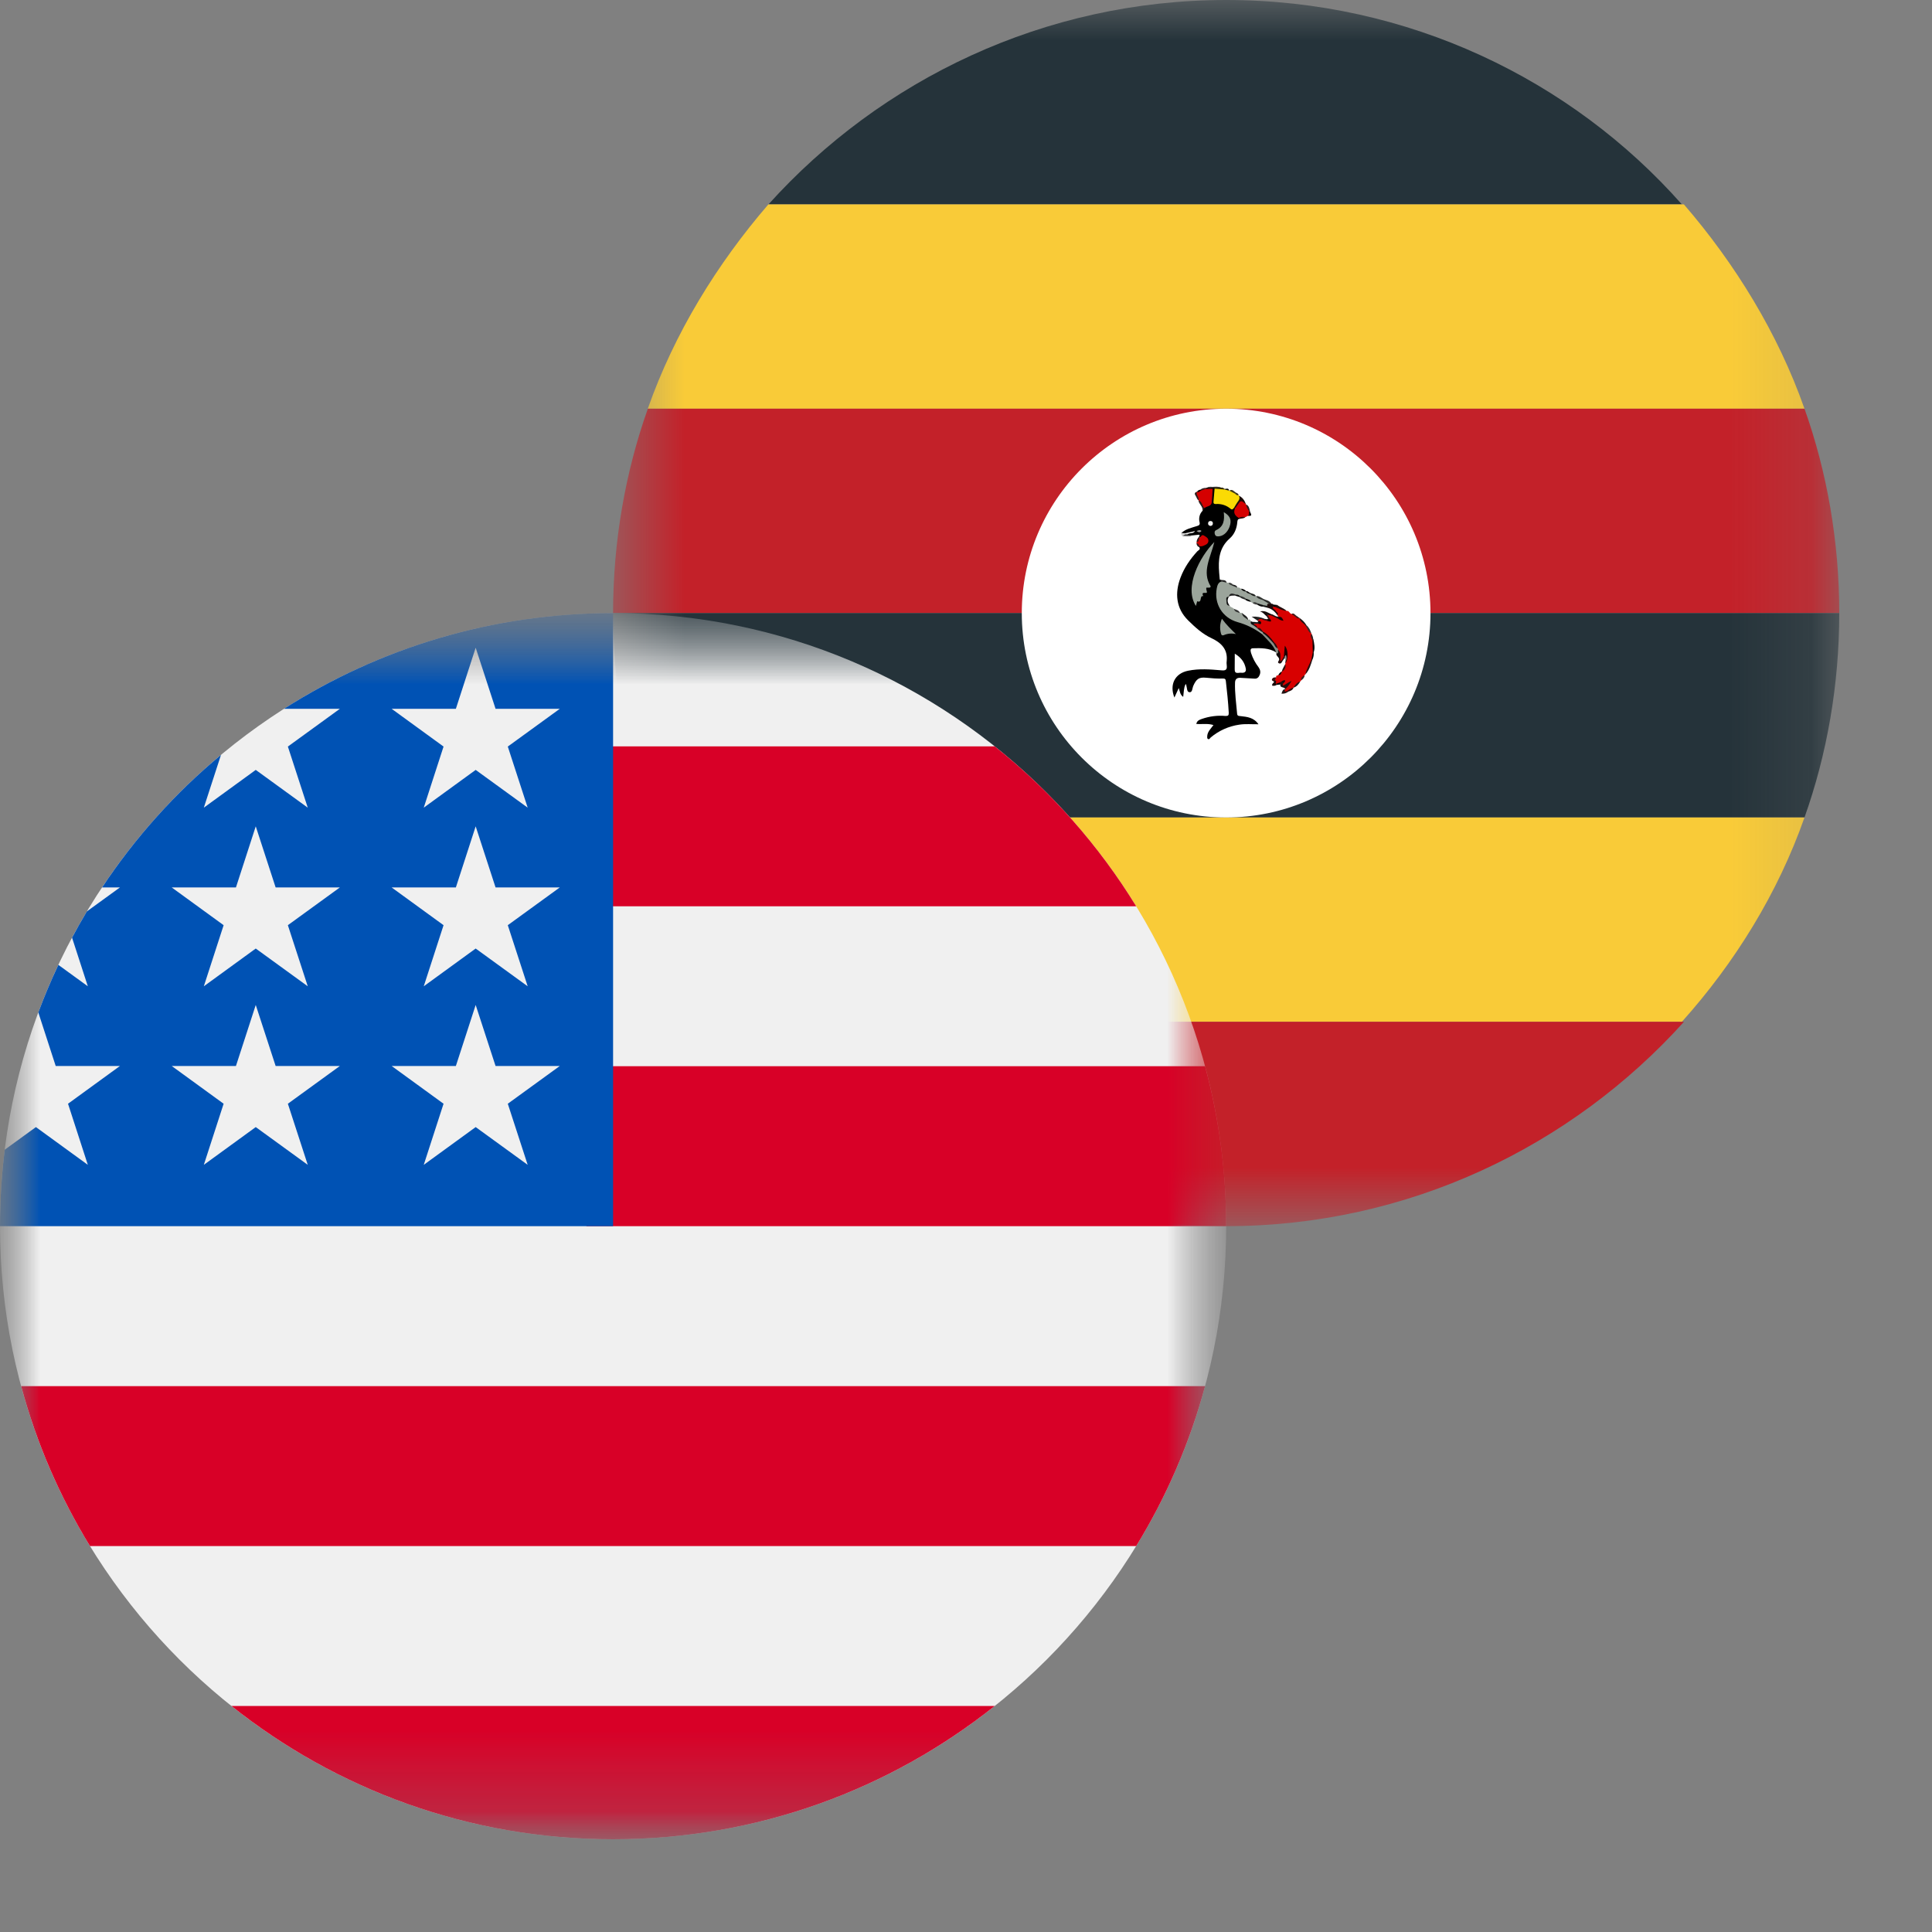 <svg width="24" height="24" viewBox="0 0 24 24" fill="none" xmlns="http://www.w3.org/2000/svg">
<rect x="0" y="0" width="24" height="24" fill="#808080" stroke="none"/>
<mask id="mask0_2021_38" style="mask-type:luminance" maskUnits="userSpaceOnUse" x="7" y="0" width="16" height="16">
<path d="M22.848 0H7.616V15.232H22.848V0Z" fill="white"/>
</mask>
<g mask="url(#mask0_2021_38)">
<path d="M15.232 0C12.973 0 10.942 0.99 9.546 2.539H20.893C19.523 0.99 17.492 0 15.232 0Z" fill="#25333A"/>
<path d="M20.918 2.539H9.545C8.91 3.275 8.377 4.138 8.047 5.077H22.416C22.086 4.138 21.553 3.275 20.918 2.539Z" fill="#F9CB38"/>
<path d="M22.416 5.077H8.048C7.768 5.864 7.616 6.727 7.616 7.616H22.848C22.848 6.727 22.696 5.864 22.416 5.077Z" fill="#C32129"/>
<path d="M22.848 7.616H7.616C7.616 8.505 7.768 9.368 8.048 10.155H22.416C22.696 9.368 22.848 8.505 22.848 7.616Z" fill="#25333A"/>
<path d="M22.416 10.155H8.047C8.377 11.094 8.885 11.957 9.545 12.693H20.893C21.553 11.957 22.086 11.094 22.416 10.155Z" fill="#F9CB38"/>
<path d="M20.919 12.693H9.546C10.942 14.242 12.973 15.232 15.232 15.232C17.492 15.232 19.523 14.242 20.919 12.693Z" fill="#C32129"/>
<path d="M15.232 10.155C16.634 10.155 17.77 9.018 17.77 7.616C17.77 6.214 16.634 5.077 15.232 5.077C13.83 5.077 12.693 6.214 12.693 7.616C12.693 9.018 13.83 10.155 15.232 10.155Z" fill="white"/>
<path fill-rule="evenodd" clip-rule="evenodd" d="M15.564 8.053C15.663 8.05 15.764 8.048 15.853 8.104C15.871 8.079 15.851 8.061 15.839 8.043C15.8 7.973 15.736 7.924 15.682 7.866C15.603 7.798 15.509 7.749 15.407 7.724C15.348 7.71 15.292 7.683 15.245 7.644C15.122 7.543 15.09 7.347 15.177 7.228C15.186 7.204 15.156 7.211 15.152 7.197L15.145 7.116C15.132 6.956 15.143 6.805 15.277 6.688C15.334 6.638 15.363 6.566 15.37 6.489C15.372 6.467 15.373 6.447 15.401 6.445C15.403 6.436 15.398 6.429 15.391 6.423C15.376 6.41 15.363 6.394 15.355 6.376C15.347 6.358 15.343 6.338 15.344 6.318L15.336 6.308L15.323 6.305C15.315 6.305 15.305 6.307 15.299 6.303C15.24 6.277 15.184 6.244 15.117 6.24C15.093 6.239 15.093 6.215 15.092 6.196C15.086 6.155 15.102 6.115 15.098 6.073C15.096 6.067 15.092 6.061 15.088 6.056C15.079 6.053 15.07 6.054 15.06 6.06C15.056 6.064 15.053 6.069 15.051 6.076C15.044 6.102 15.044 6.129 15.041 6.155C15.036 6.216 15.029 6.274 14.961 6.299C14.945 6.311 14.949 6.334 14.937 6.347C14.919 6.365 14.907 6.388 14.901 6.412C14.895 6.436 14.895 6.461 14.901 6.485C14.91 6.52 14.894 6.527 14.868 6.535C14.801 6.557 14.729 6.57 14.675 6.622C14.686 6.636 14.702 6.64 14.72 6.638C14.739 6.636 14.755 6.623 14.773 6.619C14.79 6.617 14.807 6.617 14.825 6.611C14.806 6.619 14.788 6.616 14.771 6.621C14.761 6.627 14.745 6.627 14.747 6.645C14.768 6.661 14.791 6.655 14.813 6.651C14.839 6.648 14.863 6.646 14.888 6.643C14.909 6.64 14.899 6.654 14.899 6.661L14.896 6.666C14.896 6.666 14.895 6.672 14.899 6.676C14.908 6.679 14.916 6.677 14.924 6.675C14.956 6.668 14.978 6.683 14.986 6.712C14.996 6.744 14.968 6.755 14.945 6.765C14.931 6.771 14.913 6.773 14.899 6.783L14.897 6.788L14.899 6.799C14.915 6.827 14.886 6.836 14.874 6.848C14.786 6.944 14.713 7.049 14.666 7.172C14.591 7.368 14.609 7.558 14.759 7.706C14.844 7.79 14.936 7.875 15.05 7.928C15.165 7.982 15.251 8.061 15.239 8.204C15.236 8.225 15.236 8.246 15.239 8.266C15.246 8.322 15.223 8.332 15.172 8.327C15.035 8.315 14.896 8.304 14.759 8.332C14.595 8.365 14.525 8.504 14.589 8.665C14.607 8.625 14.625 8.588 14.643 8.547C14.657 8.587 14.658 8.629 14.698 8.657C14.702 8.626 14.704 8.599 14.707 8.574C14.712 8.548 14.713 8.52 14.732 8.496L14.737 8.515C14.747 8.546 14.742 8.597 14.776 8.599C14.813 8.603 14.81 8.551 14.822 8.523C14.861 8.434 14.894 8.41 14.983 8.419C15.052 8.426 15.12 8.431 15.189 8.429C15.214 8.428 15.226 8.434 15.228 8.461C15.243 8.592 15.257 8.722 15.264 8.855C15.265 8.888 15.255 8.895 15.223 8.894C15.124 8.885 15.025 8.898 14.932 8.93C14.902 8.941 14.869 8.951 14.861 8.993C14.933 8.999 15.003 8.984 15.074 9.007C15.042 9.051 15.003 9.086 14.997 9.139C14.996 9.153 14.993 9.171 15.005 9.18C15.023 9.189 15.031 9.17 15.04 9.161C15.141 9.076 15.264 9.021 15.395 9.002C15.472 8.99 15.549 8.998 15.633 8.997C15.576 8.913 15.493 8.905 15.413 8.896C15.393 8.893 15.371 8.898 15.368 8.867C15.357 8.738 15.338 8.609 15.342 8.48C15.343 8.439 15.364 8.419 15.404 8.42C15.462 8.423 15.521 8.426 15.578 8.43C15.617 8.435 15.637 8.414 15.649 8.382C15.662 8.349 15.655 8.318 15.634 8.288C15.593 8.235 15.562 8.176 15.541 8.112C15.536 8.089 15.524 8.054 15.564 8.053ZM15.418 8.357C15.388 8.353 15.336 8.381 15.338 8.314C15.339 8.253 15.339 8.191 15.339 8.12C15.414 8.166 15.461 8.224 15.476 8.307C15.484 8.352 15.45 8.361 15.418 8.357Z" fill="black"/>
<path fill-rule="evenodd" clip-rule="evenodd" d="M15.967 8.559L15.965 8.561C15.967 8.525 15.999 8.51 16.014 8.483C15.999 8.496 15.984 8.512 15.964 8.519C15.939 8.526 15.921 8.524 15.929 8.491C15.929 8.485 15.936 8.48 15.933 8.473L15.923 8.478L15.902 8.488C15.886 8.492 15.871 8.498 15.854 8.497C15.825 8.492 15.847 8.461 15.834 8.449C15.831 8.433 15.844 8.425 15.853 8.414C15.849 8.392 15.865 8.391 15.879 8.388C15.906 8.381 15.911 8.353 15.927 8.336C15.951 8.314 15.964 8.283 15.966 8.25L15.965 8.246L15.968 8.243C15.994 8.185 15.964 8.127 15.973 8.069C15.971 8.095 15.972 8.121 15.965 8.147C15.957 8.168 15.938 8.182 15.932 8.204C15.923 8.211 15.915 8.225 15.9 8.214C15.897 8.171 15.888 8.128 15.872 8.088C15.867 8.077 15.863 8.066 15.858 8.056C15.85 8.03 15.836 8.005 15.819 7.983C15.776 7.937 15.732 7.893 15.686 7.85C15.666 7.835 15.648 7.819 15.623 7.81C15.618 7.808 15.614 7.805 15.61 7.802C15.599 7.786 15.58 7.777 15.574 7.758C15.575 7.753 15.578 7.748 15.582 7.745C15.594 7.739 15.608 7.737 15.622 7.737C15.626 7.737 15.634 7.739 15.636 7.733C15.638 7.726 15.629 7.723 15.625 7.717C15.623 7.711 15.622 7.706 15.622 7.701C15.631 7.674 15.653 7.675 15.674 7.678C15.695 7.684 15.719 7.689 15.739 7.696C15.747 7.695 15.762 7.711 15.76 7.687C15.752 7.67 15.738 7.654 15.754 7.635C15.759 7.632 15.764 7.629 15.77 7.628C15.776 7.627 15.782 7.628 15.788 7.629C15.821 7.641 15.851 7.66 15.881 7.676C15.888 7.675 15.893 7.684 15.9 7.68C15.897 7.68 15.893 7.678 15.889 7.676L15.875 7.669C15.866 7.662 15.861 7.651 15.859 7.64C15.857 7.613 15.834 7.598 15.819 7.579C15.808 7.563 15.786 7.546 15.819 7.53C15.828 7.527 15.837 7.528 15.846 7.53C15.893 7.547 15.936 7.573 15.983 7.589C16.014 7.584 16.019 7.622 16.043 7.627C16.065 7.631 16.08 7.647 16.099 7.657C16.111 7.667 16.126 7.674 16.142 7.677C16.166 7.714 16.202 7.736 16.226 7.772C16.249 7.803 16.267 7.839 16.291 7.87L16.292 7.873C16.293 7.904 16.308 7.934 16.311 7.966C16.316 8.009 16.324 8.053 16.312 8.097C16.315 8.128 16.302 8.155 16.298 8.186C16.275 8.251 16.248 8.315 16.216 8.377L16.206 8.387C16.195 8.411 16.172 8.426 16.164 8.452C16.16 8.456 16.156 8.461 16.152 8.465C16.123 8.489 16.098 8.52 16.067 8.543C16.037 8.564 16.008 8.586 15.973 8.598C15.93 8.591 15.964 8.573 15.967 8.559Z" fill="#D80000"/>
<path fill-rule="evenodd" clip-rule="evenodd" d="M15.677 7.877C15.586 7.809 15.483 7.758 15.373 7.728C15.185 7.675 15.079 7.499 15.115 7.309C15.122 7.274 15.131 7.234 15.175 7.223C15.201 7.209 15.22 7.224 15.24 7.238L15.266 7.239C15.279 7.254 15.297 7.261 15.313 7.27C15.334 7.276 15.354 7.286 15.371 7.3C15.39 7.292 15.402 7.304 15.416 7.314C15.436 7.328 15.457 7.338 15.479 7.347C15.495 7.358 15.512 7.365 15.529 7.373C15.553 7.388 15.581 7.395 15.605 7.409C15.633 7.422 15.661 7.439 15.691 7.447C15.715 7.467 15.756 7.462 15.77 7.498C15.764 7.513 15.754 7.525 15.741 7.533C15.723 7.54 15.705 7.536 15.688 7.531C15.669 7.525 15.65 7.518 15.63 7.511C15.61 7.502 15.588 7.497 15.566 7.496C15.555 7.494 15.544 7.49 15.535 7.483C15.516 7.468 15.495 7.455 15.473 7.446C15.448 7.433 15.423 7.426 15.398 7.415C15.383 7.408 15.367 7.402 15.351 7.398C15.323 7.389 15.298 7.39 15.276 7.414C15.272 7.418 15.269 7.422 15.266 7.426C15.249 7.46 15.245 7.492 15.28 7.518C15.298 7.532 15.317 7.543 15.333 7.559C15.352 7.581 15.377 7.595 15.405 7.6C15.414 7.602 15.421 7.605 15.429 7.608C15.456 7.637 15.475 7.67 15.511 7.687C15.524 7.692 15.536 7.7 15.544 7.711C15.555 7.727 15.56 7.745 15.57 7.761C15.585 7.775 15.606 7.783 15.617 7.802C15.648 7.809 15.666 7.837 15.693 7.851C15.696 7.856 15.699 7.861 15.698 7.867C15.693 7.875 15.688 7.883 15.677 7.877Z" fill="#9BA49B"/>
<path fill-rule="evenodd" clip-rule="evenodd" d="M15.328 6.31C15.316 6.325 15.306 6.337 15.285 6.319C15.235 6.277 15.171 6.257 15.107 6.261C15.076 6.263 15.072 6.25 15.075 6.225C15.08 6.174 15.084 6.122 15.088 6.071C15.131 6.047 15.17 6.065 15.211 6.078C15.222 6.076 15.232 6.077 15.242 6.08C15.252 6.083 15.261 6.088 15.268 6.095C15.295 6.094 15.318 6.109 15.34 6.123C15.354 6.134 15.37 6.143 15.387 6.15C15.39 6.153 15.39 6.155 15.388 6.157C15.409 6.173 15.42 6.192 15.405 6.215C15.384 6.251 15.369 6.291 15.328 6.31Z" fill="#FADA04"/>
<path fill-rule="evenodd" clip-rule="evenodd" d="M15.064 6.072C15.061 6.128 15.058 6.183 15.053 6.239C15.048 6.293 14.992 6.285 14.963 6.311C14.923 6.292 14.922 6.242 14.889 6.216C14.882 6.196 14.876 6.174 14.865 6.155C14.855 6.138 14.849 6.121 14.87 6.108C14.892 6.108 14.905 6.086 14.928 6.085C14.947 6.078 14.968 6.069 14.988 6.065C15.014 6.064 15.041 6.05 15.064 6.072ZM15.388 6.434C15.345 6.408 15.319 6.375 15.339 6.322C15.347 6.301 15.357 6.281 15.369 6.262C15.417 6.189 15.424 6.189 15.477 6.263L15.478 6.266C15.497 6.293 15.512 6.321 15.52 6.353C15.528 6.377 15.53 6.399 15.499 6.409C15.49 6.415 15.48 6.42 15.469 6.424C15.443 6.432 15.416 6.43 15.388 6.434Z" fill="#D50000"/>
<path fill-rule="evenodd" clip-rule="evenodd" d="M14.902 6.679C14.92 6.67 14.927 6.634 14.956 6.653C14.98 6.668 15.01 6.682 15.011 6.714C15.013 6.743 14.993 6.762 14.965 6.773C14.945 6.782 14.924 6.792 14.901 6.783C14.883 6.779 14.877 6.76 14.864 6.748L14.865 6.736C14.883 6.72 14.881 6.693 14.902 6.679Z" fill="#D30000"/>
<path fill-rule="evenodd" clip-rule="evenodd" d="M15.677 7.877L15.691 7.866C15.752 7.885 15.78 7.943 15.823 7.984C15.841 8.005 15.85 8.033 15.871 8.053L15.878 8.072C15.883 8.095 15.9 8.122 15.855 8.116L15.851 8.109L15.853 8.104C15.819 8.011 15.742 7.949 15.677 7.877Z" fill="#868D85"/>
<path fill-rule="evenodd" clip-rule="evenodd" d="M15.903 8.476L15.917 8.467C15.929 8.472 15.937 8.479 15.94 8.492C15.936 8.506 15.928 8.525 15.955 8.509C15.984 8.492 16.012 8.472 16.044 8.458C16.024 8.497 15.998 8.532 15.966 8.561C15.957 8.529 15.899 8.55 15.904 8.504C15.896 8.495 15.896 8.485 15.903 8.476Z" fill="#231010"/>
<path fill-rule="evenodd" clip-rule="evenodd" d="M15.742 7.526C15.739 7.509 15.742 7.498 15.763 7.5C15.774 7.492 15.784 7.494 15.794 7.5C15.803 7.502 15.814 7.498 15.818 7.51C15.824 7.519 15.823 7.527 15.816 7.536C15.801 7.568 15.841 7.568 15.848 7.589C15.854 7.606 15.89 7.613 15.868 7.643C15.825 7.621 15.796 7.578 15.747 7.562C15.734 7.553 15.737 7.54 15.742 7.526Z" fill="#1B0A0A"/>
<path fill-rule="evenodd" clip-rule="evenodd" d="M15.949 8.152C15.953 8.107 15.956 8.064 15.96 8.022C16.003 8.062 16.008 8.193 15.967 8.242C15.968 8.234 15.968 8.225 15.968 8.216C15.98 8.195 15.964 8.173 15.971 8.151C15.974 8.145 15.971 8.14 15.971 8.148L15.962 8.156C15.957 8.157 15.953 8.155 15.949 8.152Z" fill="#1B0202"/>
<path fill-rule="evenodd" clip-rule="evenodd" d="M15.477 6.263C15.413 6.211 15.414 6.211 15.367 6.282C15.359 6.296 15.348 6.309 15.339 6.321C15.335 6.318 15.332 6.314 15.328 6.31C15.346 6.281 15.362 6.25 15.383 6.223C15.4 6.2 15.402 6.181 15.388 6.157C15.435 6.178 15.461 6.216 15.477 6.263Z" fill="#1D0D07"/>
<path fill-rule="evenodd" clip-rule="evenodd" d="M15.855 8.116C15.894 8.118 15.869 8.087 15.878 8.072C15.919 8.114 15.901 8.166 15.905 8.215C15.892 8.218 15.884 8.217 15.889 8.2C15.898 8.163 15.848 8.152 15.855 8.116Z" fill="#100606"/>
<path fill-rule="evenodd" clip-rule="evenodd" d="M16.216 8.377C16.229 8.31 16.268 8.254 16.291 8.191C16.295 8.185 16.3 8.185 16.304 8.191C16.283 8.257 16.266 8.325 16.216 8.377Z" fill="#241111"/>
<path fill-rule="evenodd" clip-rule="evenodd" d="M16.308 8.103C16.306 8.053 16.305 8.003 16.304 7.953C16.299 7.94 16.304 7.938 16.315 7.94C16.325 7.994 16.339 8.048 16.319 8.103C16.315 8.108 16.311 8.108 16.308 8.103Z" fill="#0A0303"/>
<path fill-rule="evenodd" clip-rule="evenodd" d="M15.983 7.589C15.931 7.584 15.886 7.56 15.84 7.54C15.842 7.525 15.856 7.522 15.866 7.515C15.902 7.545 15.949 7.555 15.983 7.589Z" fill="#220E0D"/>
<path fill-rule="evenodd" clip-rule="evenodd" d="M14.888 6.216C14.936 6.231 14.932 6.284 14.963 6.311C14.956 6.324 14.953 6.341 14.937 6.347C14.949 6.293 14.892 6.265 14.888 6.216Z" fill="#311A1A"/>
<path fill-rule="evenodd" clip-rule="evenodd" d="M15.793 7.5C15.782 7.499 15.772 7.499 15.762 7.499L15.688 7.454C15.681 7.448 15.683 7.444 15.69 7.439C15.726 7.456 15.771 7.458 15.793 7.5Z" fill="#2B2C2B"/>
<path fill-rule="evenodd" clip-rule="evenodd" d="M16.29 7.869C16.25 7.851 16.243 7.807 16.22 7.775L16.223 7.769L16.228 7.766C16.261 7.793 16.278 7.83 16.29 7.869Z" fill="#352D2D"/>
<path fill-rule="evenodd" clip-rule="evenodd" d="M15.966 8.559C15.968 8.57 15.944 8.589 15.976 8.59C15.986 8.585 15.995 8.584 16.005 8.591C15.993 8.601 15.979 8.608 15.964 8.613C15.95 8.617 15.934 8.618 15.919 8.617C15.929 8.588 15.934 8.563 15.966 8.559Z" fill="#231515"/>
<path fill-rule="evenodd" clip-rule="evenodd" d="M16.229 7.766L16.221 7.775C16.197 7.74 16.149 7.725 16.141 7.676C16.177 7.698 16.207 7.729 16.229 7.766Z" fill="#201515"/>
<path fill-rule="evenodd" clip-rule="evenodd" d="M15.841 8.454C15.87 8.461 15.835 8.485 15.853 8.495C15.858 8.498 15.858 8.504 15.858 8.504L15.855 8.51C15.839 8.522 15.821 8.52 15.804 8.518C15.796 8.491 15.825 8.486 15.827 8.468C15.825 8.455 15.829 8.451 15.841 8.454Z" fill="#190A0A"/>
<path fill-rule="evenodd" clip-rule="evenodd" d="M15.691 7.438C15.691 7.444 15.689 7.449 15.689 7.454C15.657 7.444 15.622 7.438 15.603 7.406C15.639 7.399 15.662 7.423 15.691 7.438Z" fill="#313331"/>
<path fill-rule="evenodd" clip-rule="evenodd" d="M16.067 8.542C16.089 8.509 16.111 8.477 16.153 8.465C16.133 8.499 16.109 8.532 16.067 8.542Z" fill="#211717"/>
<path fill-rule="evenodd" clip-rule="evenodd" d="M14.869 6.108C14.852 6.148 14.901 6.176 14.888 6.215C14.867 6.2 14.864 6.174 14.85 6.154C14.833 6.129 14.845 6.116 14.869 6.108Z" fill="#2C1F1F"/>
<path fill-rule="evenodd" clip-rule="evenodd" d="M14.749 6.636C14.768 6.658 14.794 6.638 14.813 6.65C14.774 6.667 14.732 6.66 14.69 6.658C14.684 6.626 14.714 6.641 14.726 6.631C14.734 6.629 14.743 6.627 14.749 6.636Z" fill="#4B4B4B"/>
<path fill-rule="evenodd" clip-rule="evenodd" d="M15.966 8.25C15.976 8.293 15.96 8.322 15.923 8.344C15.929 8.309 15.951 8.281 15.966 8.25Z" fill="#2A1111"/>
<path fill-rule="evenodd" clip-rule="evenodd" d="M15.214 6.081L15.088 6.071L15.087 6.06C15.114 6.047 15.142 6.052 15.17 6.058C15.189 6.052 15.201 6.066 15.215 6.074L15.214 6.081Z" fill="#322C05"/>
<path fill-rule="evenodd" clip-rule="evenodd" d="M15.239 7.238C15.217 7.233 15.196 7.228 15.175 7.223C15.168 7.214 15.15 7.214 15.152 7.197C15.178 7.216 15.226 7.19 15.239 7.238Z" fill="#232323"/>
<path fill-rule="evenodd" clip-rule="evenodd" d="M15.601 7.405C15.571 7.41 15.549 7.393 15.527 7.376C15.523 7.373 15.521 7.371 15.523 7.368C15.524 7.365 15.526 7.364 15.528 7.364C15.552 7.378 15.586 7.374 15.601 7.405Z" fill="#1B1D1B"/>
<path fill-rule="evenodd" clip-rule="evenodd" d="M16.313 7.941L16.302 7.954C16.293 7.927 16.271 7.903 16.291 7.873C16.304 7.893 16.312 7.917 16.313 7.941Z" fill="#311F1F"/>
<path fill-rule="evenodd" clip-rule="evenodd" d="M16.006 8.591C15.997 8.591 15.987 8.591 15.977 8.59C16.008 8.574 16.033 8.548 16.069 8.541C16.059 8.572 16.033 8.582 16.006 8.591Z" fill="#2A0808"/>
<path fill-rule="evenodd" clip-rule="evenodd" d="M15.34 6.131L15.271 6.095C15.308 6.07 15.328 6.105 15.354 6.12C15.352 6.128 15.345 6.129 15.34 6.131Z" fill="#3E3919"/>
<path fill-rule="evenodd" clip-rule="evenodd" d="M15.516 6.347C15.497 6.323 15.484 6.296 15.479 6.266C15.515 6.282 15.52 6.315 15.527 6.348C15.523 6.353 15.52 6.353 15.516 6.347Z" fill="#2C2020"/>
<path fill-rule="evenodd" clip-rule="evenodd" d="M15.516 6.347L15.526 6.348C15.531 6.374 15.575 6.418 15.499 6.408C15.523 6.393 15.512 6.368 15.516 6.347Z" fill="#0F0808"/>
<path fill-rule="evenodd" clip-rule="evenodd" d="M15.841 8.454C15.837 8.459 15.832 8.464 15.827 8.468C15.816 8.46 15.795 8.456 15.801 8.439C15.808 8.417 15.83 8.413 15.852 8.415C15.853 8.428 15.833 8.437 15.841 8.454Z" fill="#350D0D"/>
<path fill-rule="evenodd" clip-rule="evenodd" d="M16.308 8.103H16.319C16.322 8.133 16.317 8.163 16.305 8.191H16.291C16.296 8.161 16.302 8.131 16.308 8.103Z" fill="#080404"/>
<path fill-rule="evenodd" clip-rule="evenodd" d="M14.724 6.636C14.713 6.643 14.702 6.652 14.69 6.658C14.669 6.653 14.678 6.635 14.675 6.621L14.724 6.624C14.729 6.627 14.729 6.632 14.729 6.632L14.724 6.636Z" fill="#D0D0D0"/>
<path fill-rule="evenodd" clip-rule="evenodd" d="M15.889 8.2L15.905 8.215C15.912 8.209 15.919 8.204 15.926 8.198C15.934 8.204 15.934 8.209 15.928 8.216C15.921 8.237 15.905 8.249 15.886 8.239C15.866 8.23 15.882 8.212 15.889 8.2Z" fill="#1F0D0D"/>
<path fill-rule="evenodd" clip-rule="evenodd" d="M14.902 6.679C14.89 6.698 14.897 6.73 14.865 6.737C14.864 6.705 14.88 6.682 14.901 6.661L14.902 6.679Z" fill="#2A1B1B"/>
<path fill-rule="evenodd" clip-rule="evenodd" d="M15.963 8.152C15.968 8.146 15.974 8.126 15.978 8.148C15.983 8.171 15.984 8.195 15.968 8.216C15.961 8.204 15.973 8.187 15.956 8.178C15.944 8.165 15.958 8.16 15.963 8.152Z" fill="#9D9D9D"/>
<path fill-rule="evenodd" clip-rule="evenodd" d="M14.976 6.074L14.925 6.093C14.919 6.092 14.915 6.089 14.911 6.083C14.929 6.068 14.952 6.061 14.976 6.061C14.98 6.064 14.98 6.069 14.98 6.069L14.976 6.074Z" fill="#371F1F"/>
<path fill-rule="evenodd" clip-rule="evenodd" d="M16.164 8.451C16.156 8.415 16.185 8.403 16.206 8.386C16.206 8.417 16.187 8.435 16.164 8.451Z" fill="#372020"/>
<path fill-rule="evenodd" clip-rule="evenodd" d="M15.17 6.058L15.087 6.06C15.08 6.061 15.072 6.061 15.064 6.062L15.06 6.054L15.064 6.048C15.1 6.046 15.136 6.042 15.17 6.058Z" fill="#383836"/>
<path fill-rule="evenodd" clip-rule="evenodd" d="M15.371 7.3C15.348 7.291 15.325 7.282 15.304 7.273C15.302 7.262 15.304 7.255 15.316 7.262C15.34 7.267 15.364 7.271 15.371 7.3Z" fill="#1F201F"/>
<path fill-rule="evenodd" clip-rule="evenodd" d="M15.389 6.434C15.413 6.417 15.442 6.419 15.47 6.424C15.45 6.443 15.425 6.439 15.402 6.445L15.389 6.434Z" fill="#300707"/>
<path fill-rule="evenodd" clip-rule="evenodd" d="M16.093 7.662C16.076 7.65 16.059 7.638 16.043 7.627C16.073 7.608 16.086 7.64 16.106 7.65C16.104 7.658 16.097 7.66 16.093 7.662Z" fill="#401717"/>
<path fill-rule="evenodd" clip-rule="evenodd" d="M14.864 6.749C14.887 6.749 14.89 6.77 14.901 6.783V6.799C14.877 6.791 14.864 6.774 14.864 6.749Z" fill="#291E1E"/>
<path fill-rule="evenodd" clip-rule="evenodd" d="M15.316 7.262L15.303 7.272C15.286 7.266 15.266 7.264 15.265 7.239C15.286 7.237 15.302 7.246 15.316 7.262Z" fill="#3A3C3A"/>
<path fill-rule="evenodd" clip-rule="evenodd" d="M15.478 7.348C15.452 7.347 15.43 7.338 15.416 7.313C15.441 7.313 15.459 7.325 15.477 7.34L15.478 7.348Z" fill="#010101"/>
<path fill-rule="evenodd" clip-rule="evenodd" d="M14.975 6.074V6.065C14.983 6.06 14.991 6.059 14.998 6.057C15.019 6.052 15.042 6.051 15.063 6.055L15.063 6.062V6.072L14.975 6.074Z" fill="#0A0606"/>
<path fill-rule="evenodd" clip-rule="evenodd" d="M15.866 7.515L15.84 7.54C15.832 7.538 15.824 7.537 15.816 7.535L15.817 7.51C15.834 7.512 15.85 7.514 15.866 7.515Z" fill="#050202"/>
<path fill-rule="evenodd" clip-rule="evenodd" d="M15.923 8.342C15.917 8.366 15.908 8.388 15.879 8.388C15.887 8.368 15.903 8.351 15.923 8.342Z" fill="#010000"/>
<path fill-rule="evenodd" clip-rule="evenodd" d="M15.963 8.152L15.956 8.178L15.929 8.215L15.926 8.196L15.95 8.152H15.963Z" fill="#281616"/>
<path fill-rule="evenodd" clip-rule="evenodd" d="M16.093 7.662C16.098 7.658 16.102 7.654 16.106 7.65L16.142 7.677C16.12 7.691 16.107 7.672 16.093 7.662Z" fill="#361717"/>
<path fill-rule="evenodd" clip-rule="evenodd" d="M15.477 7.348L15.477 7.343C15.499 7.339 15.511 7.357 15.527 7.365L15.527 7.377C15.508 7.372 15.489 7.367 15.477 7.348Z" fill="#0B0B0B"/>
<path fill-rule="evenodd" clip-rule="evenodd" d="M14.911 6.083L14.925 6.093C14.906 6.095 14.894 6.125 14.869 6.109C14.874 6.102 14.88 6.096 14.887 6.091C14.894 6.087 14.902 6.084 14.911 6.083Z" fill="#090202"/>
<path fill-rule="evenodd" clip-rule="evenodd" d="M15.855 8.509L15.853 8.494L15.902 8.476L15.903 8.504C15.887 8.505 15.871 8.506 15.855 8.509Z" fill="#040202"/>
<path fill-rule="evenodd" clip-rule="evenodd" d="M15.34 6.131L15.354 6.12C15.369 6.126 15.383 6.132 15.387 6.15C15.365 6.16 15.354 6.141 15.34 6.131Z" fill="#393519"/>
<path fill-rule="evenodd" clip-rule="evenodd" d="M15.214 6.081L15.216 6.078L15.216 6.074C15.238 6.071 15.262 6.06 15.269 6.095C15.251 6.09 15.233 6.085 15.214 6.081Z" fill="#0C0B03"/>
<path fill-rule="evenodd" clip-rule="evenodd" d="M15.064 6.055C15.043 6.062 15.02 6.062 14.998 6.057C15.018 6.043 15.042 6.047 15.064 6.048V6.055Z" fill="#464545"/>
<path fill-rule="evenodd" clip-rule="evenodd" d="M14.856 7.527C14.705 7.296 14.903 6.916 15.085 6.733C15.038 6.928 14.926 7.102 15.04 7.285C15.034 7.304 15.023 7.299 15.014 7.3C15.004 7.3 14.996 7.3 14.987 7.3C14.977 7.323 14.998 7.341 14.991 7.363C14.975 7.373 14.917 7.345 14.948 7.406C14.895 7.392 14.939 7.497 14.872 7.469C14.867 7.486 14.862 7.503 14.856 7.527Z" fill="#9BA59B"/>
<path fill-rule="evenodd" clip-rule="evenodd" d="M15.202 6.362C15.276 6.405 15.297 6.45 15.282 6.516C15.264 6.596 15.207 6.656 15.145 6.662C15.123 6.665 15.103 6.664 15.093 6.641C15.084 6.618 15.086 6.595 15.108 6.585C15.203 6.541 15.213 6.46 15.202 6.362Z" fill="#99A399"/>
<path fill-rule="evenodd" clip-rule="evenodd" d="M15.353 7.877C15.305 7.865 15.253 7.869 15.207 7.888C15.184 7.899 15.171 7.89 15.167 7.868C15.15 7.807 15.155 7.743 15.179 7.686C15.232 7.76 15.293 7.817 15.353 7.877Z" fill="#97A097"/>
<path fill-rule="evenodd" clip-rule="evenodd" d="M15.036 6.534C15.016 6.529 15.005 6.518 15.007 6.498C15.01 6.479 15.023 6.469 15.043 6.472C15.06 6.475 15.068 6.487 15.067 6.503C15.067 6.523 15.054 6.532 15.036 6.534Z" fill="#F1F1F1"/>
<path fill-rule="evenodd" clip-rule="evenodd" d="M14.864 6.597C14.889 6.586 14.906 6.58 14.925 6.595C14.909 6.617 14.892 6.616 14.864 6.597Z" fill="#A4A4A4"/>
<path fill-rule="evenodd" clip-rule="evenodd" d="M14.775 6.613C14.798 6.607 14.821 6.602 14.845 6.597C14.828 6.626 14.8 6.622 14.776 6.626L14.771 6.621C14.773 6.614 14.775 6.613 14.775 6.613Z" fill="#F4F4F4"/>
<path fill-rule="evenodd" clip-rule="evenodd" d="M14.775 6.613L14.776 6.626L14.749 6.636H14.724V6.624C14.741 6.621 14.758 6.616 14.775 6.613Z" fill="#F1F1F1"/>
<path fill-rule="evenodd" clip-rule="evenodd" d="M15.742 7.549C15.797 7.561 15.838 7.597 15.868 7.643C15.873 7.648 15.876 7.653 15.881 7.659C15.843 7.681 15.823 7.643 15.793 7.635C15.763 7.624 15.731 7.619 15.701 7.602C15.717 7.612 15.73 7.625 15.739 7.641C15.74 7.659 15.762 7.67 15.756 7.69C15.752 7.694 15.746 7.697 15.74 7.697C15.728 7.696 15.716 7.694 15.705 7.693C15.674 7.679 15.64 7.673 15.606 7.675C15.611 7.69 15.621 7.702 15.629 7.714C15.634 7.719 15.633 7.724 15.629 7.729C15.621 7.735 15.611 7.738 15.601 7.738C15.579 7.738 15.556 7.742 15.543 7.716C15.53 7.713 15.53 7.679 15.507 7.701C15.482 7.671 15.451 7.647 15.429 7.614C15.421 7.614 15.413 7.614 15.404 7.613C15.381 7.593 15.349 7.586 15.329 7.563C15.315 7.545 15.286 7.547 15.276 7.524C15.233 7.49 15.235 7.452 15.266 7.412C15.283 7.385 15.309 7.387 15.335 7.388C15.356 7.393 15.378 7.395 15.398 7.406C15.421 7.421 15.447 7.426 15.47 7.441C15.494 7.453 15.521 7.458 15.542 7.475C15.544 7.485 15.552 7.488 15.56 7.49C15.582 7.486 15.599 7.501 15.618 7.503C15.643 7.513 15.668 7.521 15.694 7.527C15.711 7.534 15.728 7.536 15.742 7.549Z" fill="#FDFDFD"/>
<path fill-rule="evenodd" clip-rule="evenodd" d="M15.628 7.714L15.548 7.66C15.617 7.656 15.663 7.668 15.709 7.687C15.699 7.697 15.688 7.696 15.676 7.69C15.655 7.689 15.632 7.684 15.628 7.714Z" fill="#222020"/>
<path fill-rule="evenodd" clip-rule="evenodd" d="M15.818 7.989C15.777 7.946 15.741 7.899 15.69 7.866L15.687 7.856L15.685 7.849L15.689 7.846C15.748 7.877 15.788 7.927 15.827 7.979C15.833 7.989 15.827 7.99 15.818 7.989Z" fill="#190A0A"/>
<path fill-rule="evenodd" clip-rule="evenodd" d="M15.73 7.652C15.708 7.636 15.696 7.609 15.652 7.595C15.718 7.581 15.752 7.613 15.791 7.629L15.794 7.639L15.79 7.644L15.746 7.639C15.746 7.651 15.741 7.655 15.73 7.652Z" fill="#160B0B"/>
<path fill-rule="evenodd" clip-rule="evenodd" d="M15.79 7.644L15.791 7.629C15.823 7.633 15.846 7.664 15.881 7.659L15.892 7.663C15.9 7.677 15.891 7.683 15.88 7.688L15.79 7.644Z" fill="#240E0E"/>
<path fill-rule="evenodd" clip-rule="evenodd" d="M15.879 7.687L15.891 7.662C15.922 7.661 15.932 7.682 15.944 7.711C15.915 7.71 15.897 7.698 15.879 7.687Z" fill="#140202"/>
<path fill-rule="evenodd" clip-rule="evenodd" d="M15.689 7.846L15.688 7.856C15.661 7.842 15.636 7.823 15.615 7.801C15.656 7.79 15.67 7.822 15.689 7.846Z" fill="#2F1413"/>
<path fill-rule="evenodd" clip-rule="evenodd" d="M15.541 7.717C15.559 7.732 15.581 7.722 15.601 7.728C15.607 7.751 15.581 7.739 15.577 7.751L15.583 7.762C15.577 7.769 15.57 7.77 15.563 7.764C15.541 7.755 15.53 7.741 15.541 7.717Z" fill="#0E0D0D"/>
<path fill-rule="evenodd" clip-rule="evenodd" d="M15.818 7.989L15.827 7.979C15.85 7.998 15.865 8.024 15.871 8.053C15.839 8.044 15.835 8.011 15.818 7.989Z" fill="#291110"/>
<path fill-rule="evenodd" clip-rule="evenodd" d="M15.94 8.491L15.916 8.467C15.932 8.46 15.944 8.445 15.964 8.452C15.967 8.474 15.948 8.479 15.94 8.491Z" fill="#1C0808"/>
<path fill-rule="evenodd" clip-rule="evenodd" d="M15.577 7.751C15.572 7.729 15.6 7.743 15.602 7.728C15.61 7.728 15.618 7.727 15.626 7.726C15.632 7.723 15.637 7.721 15.64 7.728C15.645 7.739 15.637 7.744 15.627 7.748C15.61 7.748 15.594 7.75 15.577 7.751Z" fill="#282525"/>
<path fill-rule="evenodd" clip-rule="evenodd" d="M15.628 7.748C15.631 7.741 15.645 7.733 15.627 7.726C15.628 7.721 15.628 7.718 15.628 7.718C15.651 7.707 15.669 7.723 15.666 7.74C15.665 7.763 15.641 7.749 15.628 7.748Z" fill="#0C0505"/>
<path fill-rule="evenodd" clip-rule="evenodd" d="M15.742 7.692L15.753 7.687C15.761 7.687 15.77 7.686 15.778 7.69C15.783 7.7 15.797 7.714 15.786 7.719C15.774 7.725 15.758 7.715 15.742 7.713C15.735 7.706 15.735 7.699 15.742 7.692Z" fill="#130101"/>
<path fill-rule="evenodd" clip-rule="evenodd" d="M15.778 7.69C15.77 7.691 15.76 7.702 15.753 7.686L15.731 7.651C15.737 7.647 15.743 7.643 15.748 7.638C15.758 7.656 15.768 7.673 15.778 7.69Z" fill="#361313"/>
<path fill-rule="evenodd" clip-rule="evenodd" d="M15.742 7.692L15.743 7.713C15.72 7.706 15.696 7.707 15.677 7.692C15.687 7.69 15.698 7.689 15.71 7.688C15.72 7.689 15.731 7.69 15.742 7.692Z" fill="#371313"/>
<path fill-rule="evenodd" clip-rule="evenodd" d="M15.564 7.764C15.571 7.764 15.577 7.763 15.584 7.762C15.603 7.768 15.619 7.777 15.617 7.801C15.599 7.789 15.581 7.777 15.564 7.764Z" fill="#201312"/>
<path fill-rule="evenodd" clip-rule="evenodd" d="M15.428 7.615C15.457 7.641 15.5 7.655 15.506 7.702C15.477 7.676 15.432 7.664 15.428 7.615Z" fill="#1E1F1E"/>
<path fill-rule="evenodd" clip-rule="evenodd" d="M15.265 7.413C15.241 7.452 15.248 7.488 15.275 7.524C15.23 7.523 15.239 7.486 15.235 7.46C15.232 7.44 15.228 7.411 15.265 7.413Z" fill="#0E0E0E"/>
<path fill-rule="evenodd" clip-rule="evenodd" d="M15.34 7.398C15.315 7.401 15.286 7.394 15.264 7.414C15.278 7.354 15.318 7.377 15.354 7.386C15.353 7.394 15.345 7.394 15.34 7.398Z" fill="#202020"/>
<path fill-rule="evenodd" clip-rule="evenodd" d="M15.328 7.564C15.357 7.574 15.389 7.58 15.403 7.614C15.373 7.606 15.338 7.603 15.328 7.564Z" fill="#363736"/>
<path fill-rule="evenodd" clip-rule="evenodd" d="M15.691 7.536C15.663 7.538 15.64 7.525 15.617 7.511C15.614 7.5 15.618 7.494 15.63 7.498C15.65 7.504 15.67 7.511 15.691 7.516C15.697 7.523 15.698 7.53 15.691 7.536Z" fill="#090909"/>
<path fill-rule="evenodd" clip-rule="evenodd" d="M15.466 7.448C15.443 7.44 15.419 7.434 15.401 7.417L15.397 7.407L15.401 7.403C15.43 7.408 15.456 7.419 15.478 7.438C15.476 7.443 15.471 7.446 15.466 7.448Z" fill="#2E302E"/>
<path fill-rule="evenodd" clip-rule="evenodd" d="M15.466 7.448C15.47 7.444 15.474 7.441 15.478 7.438C15.502 7.446 15.528 7.45 15.542 7.476C15.514 7.474 15.488 7.465 15.466 7.448Z" fill="#060606"/>
<path fill-rule="evenodd" clip-rule="evenodd" d="M15.629 7.498C15.625 7.503 15.62 7.507 15.616 7.511C15.595 7.51 15.576 7.503 15.56 7.491C15.586 7.468 15.607 7.487 15.629 7.498Z" fill="#3E3F3E"/>
<path fill-rule="evenodd" clip-rule="evenodd" d="M15.691 7.536V7.517L15.742 7.526C15.756 7.534 15.742 7.542 15.742 7.549L15.691 7.536Z" fill="#161616"/>
<path fill-rule="evenodd" clip-rule="evenodd" d="M15.401 7.403L15.4 7.417L15.34 7.398C15.345 7.395 15.35 7.391 15.355 7.387C15.373 7.385 15.387 7.392 15.401 7.403Z" fill="#050505"/>
</g>
<mask id="mask1_2021_38" style="mask-type:luminance" maskUnits="userSpaceOnUse" x="0" y="7" width="16" height="16">
<path d="M15.232 7.616H0V22.848H15.232V7.616Z" fill="white"/>
</mask>
<g mask="url(#mask1_2021_38)">
<mask id="mask2_2021_38" style="mask-type:luminance" maskUnits="userSpaceOnUse" x="0" y="7" width="16" height="16">
<path d="M15.232 7.616H0V22.848H15.232V7.616Z" fill="white"/>
</mask>
<g mask="url(#mask2_2021_38)">
<path d="M7.616 22.848C11.822 22.848 15.232 19.438 15.232 15.232C15.232 11.026 11.822 7.616 7.616 7.616C3.41 7.616 0 11.026 0 15.232C0 19.438 3.41 22.848 7.616 22.848Z" fill="#F0F0F0"/>
<path d="M7.285 15.232H15.232C15.232 14.545 15.14 13.879 14.97 13.245H7.285V15.232Z" fill="#D80027"/>
<path d="M7.285 11.258H14.114C13.648 10.498 13.052 9.825 12.357 9.272H7.285V11.258Z" fill="#D80027"/>
<path d="M7.616 22.848C9.408 22.848 11.056 22.229 12.357 21.192H2.875C4.176 22.229 5.824 22.848 7.616 22.848Z" fill="#D80027"/>
<path d="M1.118 19.206H14.114C14.489 18.595 14.779 17.927 14.97 17.219H0.263C0.453 17.927 0.744 18.595 1.118 19.206Z" fill="#D80027"/>
<path d="M3.528 8.805H4.222L3.576 9.274L3.823 10.033L3.177 9.564L2.532 10.033L2.745 9.378C2.176 9.851 1.678 10.406 1.268 11.024H1.49L1.079 11.322C1.015 11.429 0.954 11.538 0.895 11.648L1.091 12.252L0.725 11.986C0.634 12.179 0.551 12.376 0.476 12.577L0.692 13.242H1.49L0.845 13.711L1.091 14.47L0.446 14.001L0.059 14.282C0.02 14.594 0 14.91 0 15.232H7.616C7.616 11.026 7.616 10.53 7.616 7.616C6.111 7.616 4.709 8.052 3.528 8.805ZM3.823 14.47L3.177 14.001L2.532 14.47L2.778 13.711L2.133 13.242H2.931L3.177 12.484L3.424 13.242H4.222L3.576 13.711L3.823 14.47ZM3.576 11.493L3.823 12.252L3.177 11.783L2.532 12.252L2.778 11.493L2.133 11.024H2.931L3.177 10.265L3.424 11.024H4.222L3.576 11.493ZM6.555 14.47L5.909 14.001L5.264 14.47L5.51 13.711L4.865 13.242H5.663L5.909 12.484L6.156 13.242H6.954L6.308 13.711L6.555 14.47ZM6.308 11.493L6.555 12.252L5.909 11.783L5.264 12.252L5.51 11.493L4.865 11.024H5.663L5.909 10.265L6.156 11.024H6.954L6.308 11.493ZM6.308 9.274L6.555 10.033L5.909 9.564L5.264 10.033L5.51 9.274L4.865 8.805H5.663L5.909 8.046L6.156 8.805H6.954L6.308 9.274Z" fill="#0052B4"/>
</g>
</g>
</svg>
